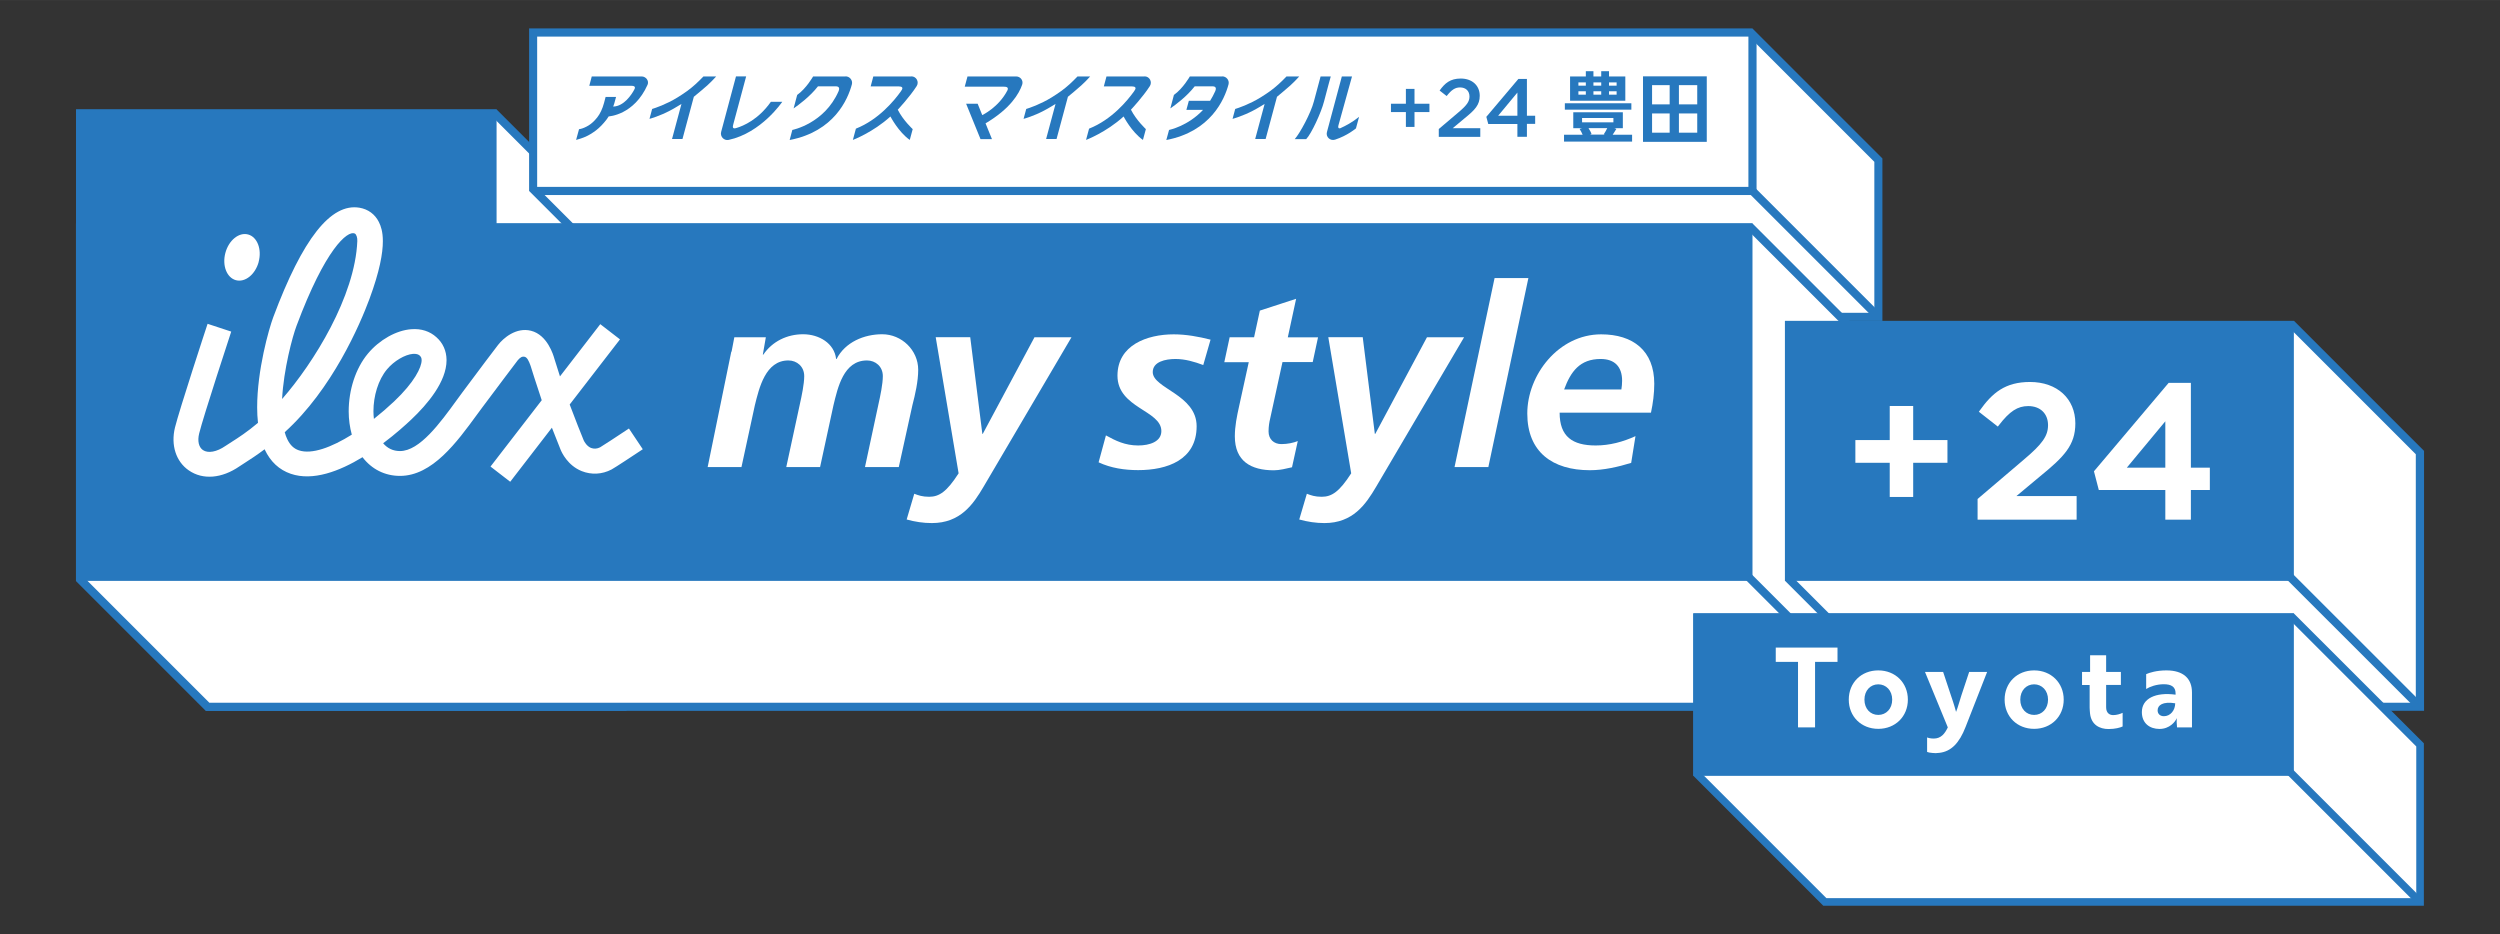 <?xml version="1.0" encoding="UTF-8"?><svg id="_イヤー_1" xmlns="http://www.w3.org/2000/svg" width="96.26mm" height="35.97mm" viewBox="0 0 272.87 101.96"><rect x="0" y="0" width="272.87" height="101.96" fill="#333333" stroke="none"/><defs><style>.cls-1{fill:#fff;}.cls-2{fill:#2778be;}.cls-3{stroke-width:.83px;}.cls-3,.cls-4{fill:none;stroke:#2778be;stroke-miterlimit:10;}.cls-4{stroke-width:.89px;}</style></defs><g><polygon class="cls-1" points="22.67 77.14 8.74 63.22 8.74 12.39 54.02 12.39 67.95 26.32 67.95 77.14 22.67 77.14"/><path class="cls-2" d="M53.83,12.83l13.67,13.67v50.2H22.85l-13.67-13.67V12.83H53.83m.37-.89H8.3V63.4l14.19,14.19h45.9V26.13l-14.19-14.19h0Z"/></g><g><polygon class="cls-1" points="72.12 34.58 58.19 20.65 58.19 3.54 191.09 3.54 205.02 17.47 205.02 34.58 72.12 34.58"/><path class="cls-2" d="M190.91,3.99l13.67,13.67v16.48H72.3l-13.67-13.67V3.99H190.91m.37-.89H57.75V20.84l14.19,14.19H205.46V17.29l-14.19-14.19h0Z"/></g><polyline class="cls-4" points="191.28 3.81 191.28 20.84 58.46 20.84"/><line class="cls-4" x1="204.96" y1="34.52" x2="191.28" y2="20.84"/><g><g><polygon class="cls-1" points="22.67 77.14 8.74 63.22 8.74 24.82 191.09 24.83 205.02 38.76 205.02 77.14 22.67 77.14"/><path class="cls-2" d="M9.18,25.27H190.91l13.67,13.67v37.76H22.85l-13.67-13.67V25.27m-.89-.89V63.4l14.19,14.19H205.46V38.57l-14.19-14.19H8.3Z"/></g><polygon class="cls-2" points="54.2 24.38 54.2 11.95 8.3 11.95 8.3 63.4 191.28 63.4 191.28 24.38 54.2 24.38"/><g><path class="cls-1" d="M79.85,38.38c.11-.55,.22-1.13,.3-1.57h3.44l-.33,1.9h.05c.99-1.46,2.61-2.23,4.35-2.23s3.41,.99,3.6,2.7h.05c.94-1.84,3-2.7,4.98-2.7,2.12,0,3.93,1.73,3.93,3.88,0,1.27-.33,2.7-.63,3.85l-1.49,6.77h-3.69l1.48-6.9c.19-.85,.47-2.17,.47-3.03,0-1.05-.8-1.71-1.73-1.71-2.56,0-3.19,2.97-3.66,4.9l-1.46,6.74h-3.69l1.49-6.9c.19-.85,.47-2.17,.47-3.03,0-1.05-.8-1.71-1.73-1.71-2.5,0-3.19,3-3.66,4.9l-1.46,6.74h-3.69l2.58-12.6Z"/><path class="cls-1" d="M105.9,36.81l1.32,10.54h.05l5.64-10.54h4.04l-9.6,16.32c-1.13,1.92-2.53,3.96-5.64,3.96-.94,0-1.84-.14-2.75-.39l.83-2.81c.44,.17,.88,.33,1.62,.33,1.1,0,1.93-.55,3.22-2.56l-2.5-14.86h3.77Z"/><path class="cls-1" d="M131.33,39.84c-.96-.36-1.98-.66-3.03-.66-1.1,0-2.48,.3-2.48,1.43,0,1.79,4.79,2.45,4.79,5.91,0,3.69-3.22,4.79-6.38,4.79-1.48,0-2.97-.22-4.32-.85l.8-2.94c1.05,.58,2.09,1.1,3.52,1.1,1.24,0,2.53-.41,2.53-1.57,0-2.28-4.79-2.5-4.79-6.05,0-3.33,3.22-4.51,6.14-4.51,1.35,0,2.72,.25,4.02,.58l-.8,2.78Z"/><path class="cls-1" d="M134.21,36.81h2.67l.63-2.91,3.96-1.29-.91,4.21h3.3l-.58,2.7h-3.3l-1.35,6.19c-.08,.33-.17,.82-.17,1.38,0,.85,.58,1.38,1.4,1.38,.66,0,1.32-.14,1.79-.33l-.63,2.86c-.63,.14-1.35,.33-1.98,.33-2.5,0-4.26-.99-4.26-3.71,0-1.1,.22-2.18,.47-3.3l1.05-4.79h-2.67l.58-2.7Z"/><path class="cls-1" d="M148.74,36.81l1.32,10.54h.05l5.64-10.54h4.05l-9.6,16.32c-1.13,1.92-2.53,3.96-5.64,3.96-.93,0-1.84-.14-2.75-.39l.83-2.81c.44,.17,.88,.33,1.62,.33,1.1,0,1.93-.55,3.22-2.56l-2.5-14.86h3.77Z"/><path class="cls-1" d="M163.13,30.35h3.69l-4.37,20.63h-3.69l4.37-20.63Z"/><path class="cls-1" d="M170.23,45.04c0,2.61,1.4,3.58,3.94,3.58,1.51,0,2.97-.39,4.34-1.02l-.47,2.92c-1.43,.44-3,.8-4.51,.8-4.07,0-6.83-1.98-6.83-6.19s3.41-8.64,8.06-8.64c3.49,0,5.8,1.79,5.8,5.39,0,1.07-.14,2.12-.36,3.16h-9.99Zm6.74-2.53c.05-.33,.08-.63,.08-.96,0-1.51-.8-2.37-2.34-2.37-2.28,0-3.27,1.38-3.99,3.33h6.25Z"/></g><g><path class="cls-1" d="M28.24,28.57c-.37,1.38-1.48,2.28-2.49,2.01-1-.27-1.52-1.6-1.15-2.98,.37-1.38,1.48-2.28,2.48-2.01,1,.27,1.52,1.61,1.15,2.99"/><path class="cls-1" d="M68.66,46.76c-1.35,.9-2.9,1.91-3.16,2.06-.33,.17-.67,.19-.99,.07-.45-.18-.73-.67-.8-.83-.18-.44-.98-2.42-1.53-3.91l5.49-7.11-2.15-1.66-4.4,5.7c-.32-.99-.58-1.81-.61-1.93-.11-.4-.76-2.6-2.55-3.05-1.63-.41-3.03,.81-3.6,1.55-.03,.03-2.32,3.05-3.85,5.12l-.66,.9c-1.8,2.48-4.04,5.56-6.19,5.56-.75,0-1.36-.29-1.84-.85,1.36-1.02,2.46-2.01,3.08-2.6,1.76-1.66,3.84-4.13,3.84-6.46v-.05c-.01-.97-.39-1.83-1.1-2.46-.72-.66-1.67-.96-2.73-.88-1.64,.11-3.5,1.16-4.75,2.66-1.37,1.64-2.1,4.01-2.1,6.31,0,.87,.12,1.73,.34,2.54-2.21,1.38-4.37,2.19-5.78,1.71-.56-.19-.96-.58-1.27-1.23-.11-.23-.2-.48-.27-.75,5.18-4.68,8.22-11.77,9.25-14.55,1.12-3.03,1.46-4.99,1.46-6.3,0-1.02-.21-1.65-.44-2.1-.42-.84-1.17-1.39-2.11-1.55-3.13-.53-6.21,3.38-9.41,11.94-.48,1.29-1.76,5.78-1.76,9.85,0,.57,.03,1.14,.09,1.69-1.17,.99-2.16,1.63-2.87,2.08l-.68,.44c-.96,.66-1.9,.83-2.46,.45-.46-.32-.61-.99-.41-1.81,.44-1.81,3.47-11.03,3.5-11.12l-2.58-.85c-.13,.38-3.09,9.41-3.56,11.32-.47,1.92,.11,3.72,1.51,4.68,1.53,1.06,3.6,.89,5.54-.45l.6-.39c.56-.36,1.29-.83,2.14-1.47,0,0,0,.03,.01,.04,.62,1.32,1.58,2.21,2.84,2.64,2.42,.83,5.33-.29,7.83-1.81,1,1.31,2.44,2.04,4.09,2.04,3.53,0,6.22-3.7,8.39-6.67l.65-.88c1.49-2.01,3.71-4.93,3.82-5.08,.25-.28,.45-.44,.75-.37,.27,.07,.44,.43,.63,.94v.02l.02,.04c.03,.09,.64,2.07,1.21,3.74l-5.59,7.24,2.15,1.66,4.55-5.9c.43,1.09,.83,2.1,.95,2.4,.12,.29,.76,1.72,2.31,2.34,1.06,.42,2.22,.36,3.25-.18,.41-.22,2.52-1.62,3.41-2.21l-1.51-2.26Zm-36.29-11.21c3.14-8.41,5.55-10.4,6.34-10.07,.19,.08,.31,.46,.29,.83-.24,6.02-4.76,13.3-8.21,17.24,.17-3.24,1.13-6.82,1.58-8m8.39,9.34c0-1.67,.52-3.43,1.48-4.58,.76-.91,1.96-1.62,2.85-1.69,.47-.03,.66,.13,.72,.19,.12,.11,.21,.24,.21,.49v.02c0,.76-.78,2.39-3,4.49-.69,.65-1.44,1.3-2.21,1.91-.03-.27-.05-.55-.05-.83"/></g><line class="cls-4" x1="204.96" y1="77.08" x2="190.77" y2="62.89"/></g><g><g><polygon class="cls-1" points="209.2 77.14 195.27 63.22 195.27 35.47 250.19 35.47 264.13 49.4 264.13 77.14 209.2 77.14"/><path class="cls-2" d="M250.01,35.91l13.67,13.67v27.12h-54.3l-13.67-13.67v-27.12h54.3m.37-.89h-55.55v28.37l14.19,14.19h55.56v-28.37l-14.19-14.19h0Z"/></g><rect class="cls-2" x="194.82" y="35.03" width="55.55" height="28.37"/><g><polygon class="cls-1" points="206.26 54.24 208.82 54.24 208.82 50.51 212.56 50.51 212.56 48.03 208.82 48.03 208.82 44.31 206.26 44.31 206.26 48.03 202.51 48.03 202.51 50.51 206.26 50.51 206.26 54.24"/><path class="cls-1" d="M226.66,54.14h-6.57l2.6-2.17c2.6-2.12,3.83-3.38,3.83-5.76,0-2.7-1.99-4.52-4.95-4.52-2.71,0-4.11,1.19-5.48,3.11l-.1,.14,2.07,1.62,.11-.14c1.18-1.54,2.05-2.1,3.21-2.1,1.31,0,2.16,.82,2.16,2.08,0,1.18-.62,2.06-2.65,3.77l-5.04,4.29v2.26h10.81v-2.58Z"/><path class="cls-1" d="M236.34,53.48v3.24h2.79v-3.24h2.07v-2.44h-2.07v-9.25h-2.43l-8.15,9.65,.53,2.04h7.26Zm-4.2-2.44l4.2-5.06v5.06h-4.2Z"/></g><line class="cls-4" x1="264.07" y1="77.08" x2="249.87" y2="62.89"/></g><g><g><polygon class="cls-2" points="153.45 13.85 153.45 12.23 151.82 12.23 151.82 11.32 153.45 11.32 153.45 9.7 154.39 9.7 154.39 11.32 156.02 11.32 156.02 12.23 154.39 12.23 154.39 13.85 153.45 13.85"/><path class="cls-2" d="M157.04,14.94v-.86l2.17-1.84c.91-.77,1.18-1.17,1.18-1.71,0-.6-.4-.99-1.03-.99-.53,0-.93,.26-1.46,.94l-.77-.6c.58-.81,1.17-1.31,2.31-1.31,1.24,0,2.07,.76,2.07,1.88,0,1-.52,1.54-1.63,2.44l-1.32,1.1h3.01v.95h-4.54Z"/><path class="cls-2" d="M165.62,14.94v-1.41h-3.18l-.21-.78,3.5-4.14h.93v4.02h.9v.89h-.9v1.41h-1.04Zm-2.1-2.31h2.1v-2.53l-2.1,2.53Z"/></g><g><path class="cls-2" d="M140.42,8.34c-.59,.62-1.19,1.17-1.79,1.6-.7,.5-1.35,.9-1.94,1.19-.6,.29-1.08,.5-1.48,.63-.19,.06-.31,.1-.39,.13l-.29,1.08c.06-.02,.13-.04,.21-.06,.29-.08,.7-.24,1.21-.45,.52-.22,1.08-.51,1.67-.87l.41-.25-1.03,3.83h1.14l1.24-4.61,.06-.05c.42-.34,.88-.74,1.4-1.19,.35-.31,.66-.65,.97-.98h-1.38Z"/><path class="cls-2" d="M110.9,8.34h-5.3l-.3,1.12h4.26c.24,0,.55,.03,.41,.38-.96,1.88-2.76,2.72-2.76,2.72l-.5-1.24h-1.26l1.57,3.86h1.25l-.7-1.72c2.71-1.6,3.67-3.25,4-4.23,.15-.44-.19-.89-.66-.89Z"/><path class="cls-2" d="M117.61,8.34c-.59,.62-1.19,1.17-1.79,1.6-.7,.5-1.35,.9-1.94,1.19-.6,.29-1.08,.5-1.48,.63-.19,.06-.31,.1-.39,.13l-.29,1.08c.06-.02,.13-.04,.21-.06,.29-.08,.7-.24,1.21-.45,.51-.22,1.07-.51,1.66-.87l.41-.25-1.03,3.83h1.14l1.24-4.61,.06-.05c.42-.34,.89-.74,1.4-1.19,.35-.31,.67-.65,.97-.98h-1.38Z"/><path class="cls-2" d="M124.92,8.34h-4.15l-.29,1.09h3.09c.32,0,.51,.13,.25,.47-.03,.04-.05,.07-.05,.08-.71,.99-2.41,3.07-4.9,4.06l-.33,1.23s2.19-.82,4.1-2.56c0,0,.87,1.69,2.11,2.56l.32-1.18s-1.04-.96-1.63-2.12c0,0,1.29-1.37,2.06-2.57,.3-.46-.03-1.07-.58-1.07Z"/><g><path class="cls-2" d="M144.14,8.34s-.39,1.44-.73,2.72c-.33,1.28-1.51,3.46-2.09,4.12h1.25c.56-.57,1.64-2.9,1.95-4.12,.31-1.22,.73-2.72,.73-2.72h-1.11Z"/><path class="cls-2" d="M146.38,13.96c-.33,.15-.35-.09-.29-.29l1.48-5.33h-1.11l-1.63,6.08c-.14,.53,.37,.99,.89,.82,1.34-.43,2.28-1.23,2.28-1.23l.34-1.26c-.75,.61-1.51,1-1.96,1.2Z"/></g><path class="cls-2" d="M133.41,8.34h-3.54s-.74,1.31-1.74,2.02l-.39,1.47c.55-.38,1.79-1.29,2.66-2.41h1.94c.32,0,.46,.15,.3,.53-.17,.38-.36,.73-.56,1.05h-2.32l-.27,.99h1.82c-1.66,1.78-3.71,2.19-3.71,2.19l-.3,1.1c4.85-.93,6.35-4.43,6.79-6.07,.12-.44-.23-.88-.69-.88Z"/></g><g><path class="cls-2" d="M84.14,11.11c-1.37,1.94-2.99,2.63-3.77,2.86-.43,.14-.41-.12-.34-.38l1.41-5.25h-1.11l-1.62,6.06c-.13,.5,.31,.97,.81,.87,3.59-.77,5.86-4.16,5.86-4.16h-1.24Z"/><path class="cls-2" d="M99.47,8.34h-4.15l-.29,1.09h3.09c.32,0,.51,.13,.25,.47-.03,.04-.05,.07-.05,.08-.71,.99-2.41,3.07-4.9,4.06l-.33,1.23s2.19-.82,4.1-2.56c0,0,.87,1.69,2.11,2.56l.32-1.18s-1.05-.96-1.63-2.12c0,0,1.29-1.37,2.06-2.57,.3-.46-.03-1.07-.58-1.07Z"/><path class="cls-2" d="M76.78,8.34c-.59,.62-1.19,1.17-1.79,1.6-.7,.5-1.35,.9-1.94,1.19-.6,.29-1.08,.5-1.48,.63-.19,.06-.31,.1-.39,.13l-.29,1.08c.06-.02,.13-.04,.21-.06,.29-.08,.7-.24,1.21-.45,.51-.22,1.08-.51,1.66-.87l.41-.25-1.03,3.83h1.14l1.24-4.61,.06-.05c.42-.34,.89-.74,1.41-1.19,.35-.31,.66-.65,.97-.98h-1.38Z"/><path class="cls-2" d="M92.29,8.34h-3.54s-.74,1.31-1.74,2.02l-.39,1.47c.55-.38,1.79-1.29,2.66-2.41h1.94c.32,0,.46,.15,.31,.53-1.55,3.55-5.05,4.23-5.05,4.23l-.29,1.1c4.85-.93,6.35-4.43,6.79-6.07,.12-.44-.23-.88-.69-.88Z"/><path class="cls-2" d="M70.01,8.34h-5.42l-.27,1.02h4.53c.27,0,.63,.03,.35,.47h0c-.26,.48-1.09,1.77-2.27,1.8,.04-.11,.08-.23,.12-.35l.19-.7h-1.14l-.17,.65c-.18,.66-.43,1.19-.74,1.58-.31,.39-.63,.69-.95,.88-.31,.19-.6,.31-.84,.37-.08,.02-.15,.03-.2,.04l-.32,1.17c.38-.1,.73-.22,1.03-.35,.36-.16,.74-.39,1.14-.69,.39-.3,.78-.7,1.15-1.18,.08-.11,.16-.23,.24-.35h0s2.75-.12,4.24-3.45c.19-.43-.18-.91-.65-.91Z"/></g><g><path class="cls-2" d="M178.14,14.7v.75h-7.43v-.75h2.03c-.08-.21-.21-.44-.33-.63l.27-.08h-.96v-1.74h5.41v1.74h-.93l.22,.08c-.13,.23-.28,.44-.4,.63h2.12Zm-.08-2.73h-7.26v-.7h7.26v.7Zm-.66-.98h-6.03v-2.65h1.72v-.57h.83v.57h.85v-.57h.85v.57h1.78v2.65Zm-5.12-1.64h.81v-.36h-.81v.36Zm0,.98h.81v-.37h-.81v.37Zm.4,3.02h3.42v-.47h-3.42v.47Zm.7,.63c.14,.22,.28,.46,.33,.65l-.18,.06h1.64l-.12-.04c.12-.18,.27-.43,.38-.67h-2.07Zm.54-4.99v.36h.85v-.36h-.85Zm0,.97v.37h.85v-.37h-.85Zm2.53-.97h-.83v.36h.83v-.36Zm0,.97h-.83v.37h.83v-.37Z"/><path class="cls-2" d="M186.29,8.33v7.15h-6.96v-7.15h6.96Zm-5.97,.96v2.1h1.92v-2.1h-1.92Zm0,5.19h1.92v-2.1h-1.92v2.1Zm4.93-5.19h-2v2.1h2v-2.1Zm0,5.19v-2.1h-2v2.1h2Z"/></g></g><g><g><polygon class="cls-1" points="199.18 98.45 185.23 84.51 185.23 67.36 250.2 67.36 264.14 81.3 264.14 98.45 199.18 98.45"/><path class="cls-2" d="M250.03,67.77l13.7,13.7v16.56h-64.38l-13.7-13.7v-16.56h64.38m.34-.83h-65.55v17.73l14.19,14.19h65.55v-17.73l-14.19-14.18h0Z"/></g><line class="cls-3" x1="264.05" y1="98.36" x2="249.86" y2="84.17"/><rect class="cls-2" x="184.82" y="66.95" width="65.55" height="17.73"/><g><path class="cls-1" d="M198.11,72.24v7.15h-1.86v-7.15h-2.43v-1.56h6.74v1.56h-2.44Z"/><path class="cls-1" d="M208.24,76.36c0,1.84-1.37,3.19-3.23,3.19s-3.22-1.35-3.22-3.19,1.35-3.19,3.22-3.19,3.23,1.36,3.23,3.19Zm-1.71,0c0-1-.67-1.67-1.52-1.67s-1.51,.67-1.51,1.67,.65,1.67,1.51,1.67,1.52-.67,1.52-1.67Z"/><path class="cls-1" d="M210.35,80.49c.11,.05,.38,.12,.71,.12,.8,0,1.21-.53,1.54-1.22l-2.49-6.05h1.98l.7,2.11c.25,.74,.51,1.49,.71,2.25,.16-.34,.56-1.8,.73-2.25l.7-2.11h1.96l-2.35,6c-.69,1.79-1.6,2.69-2.87,2.83-.28,.04-.53,.04-.76,.01-.24-.02-.47-.06-.57-.11v-1.58Z"/><path class="cls-1" d="M225.25,76.36c0,1.84-1.37,3.19-3.23,3.19s-3.22-1.35-3.22-3.19,1.36-3.19,3.22-3.19,3.23,1.36,3.23,3.19Zm-1.71,0c0-1-.67-1.67-1.52-1.67s-1.51,.67-1.51,1.67,.65,1.67,1.51,1.67,1.52-.67,1.52-1.67Z"/><path class="cls-1" d="M228.13,73.34v-1.82h1.75v1.82h1.61v1.42h-1.61v2.43c0,.64,.38,.86,.77,.86,.38,0,.76-.12,1.03-.25v1.49c-.27,.13-.82,.28-1.54,.28-.96,0-1.89-.45-2.02-1.72-.01-.19-.04-.4-.04-.62v-2.47h-.83v-1.42h.87Z"/><path class="cls-1" d="M234.25,73.58c.34-.16,1.15-.41,2.21-.41,1.86,0,2.79,.9,2.79,2.41v3.81h-1.63l-.04-.56c-.01-.25,.02-.42,.02-.42h-.02c-.16,.36-.76,1.15-1.88,1.15-1.04,0-1.92-.6-1.92-1.84,0-1.48,1.5-2.2,3.68-1.9v-.15c0-.73-.5-.99-1.29-.99s-1.53,.27-1.92,.52v-1.62Zm3.17,3.18c-1.36-.22-1.92,.21-1.92,.77,0,.39,.27,.64,.69,.64,.7,0,1.23-.64,1.23-1.42Z"/></g></g></svg>